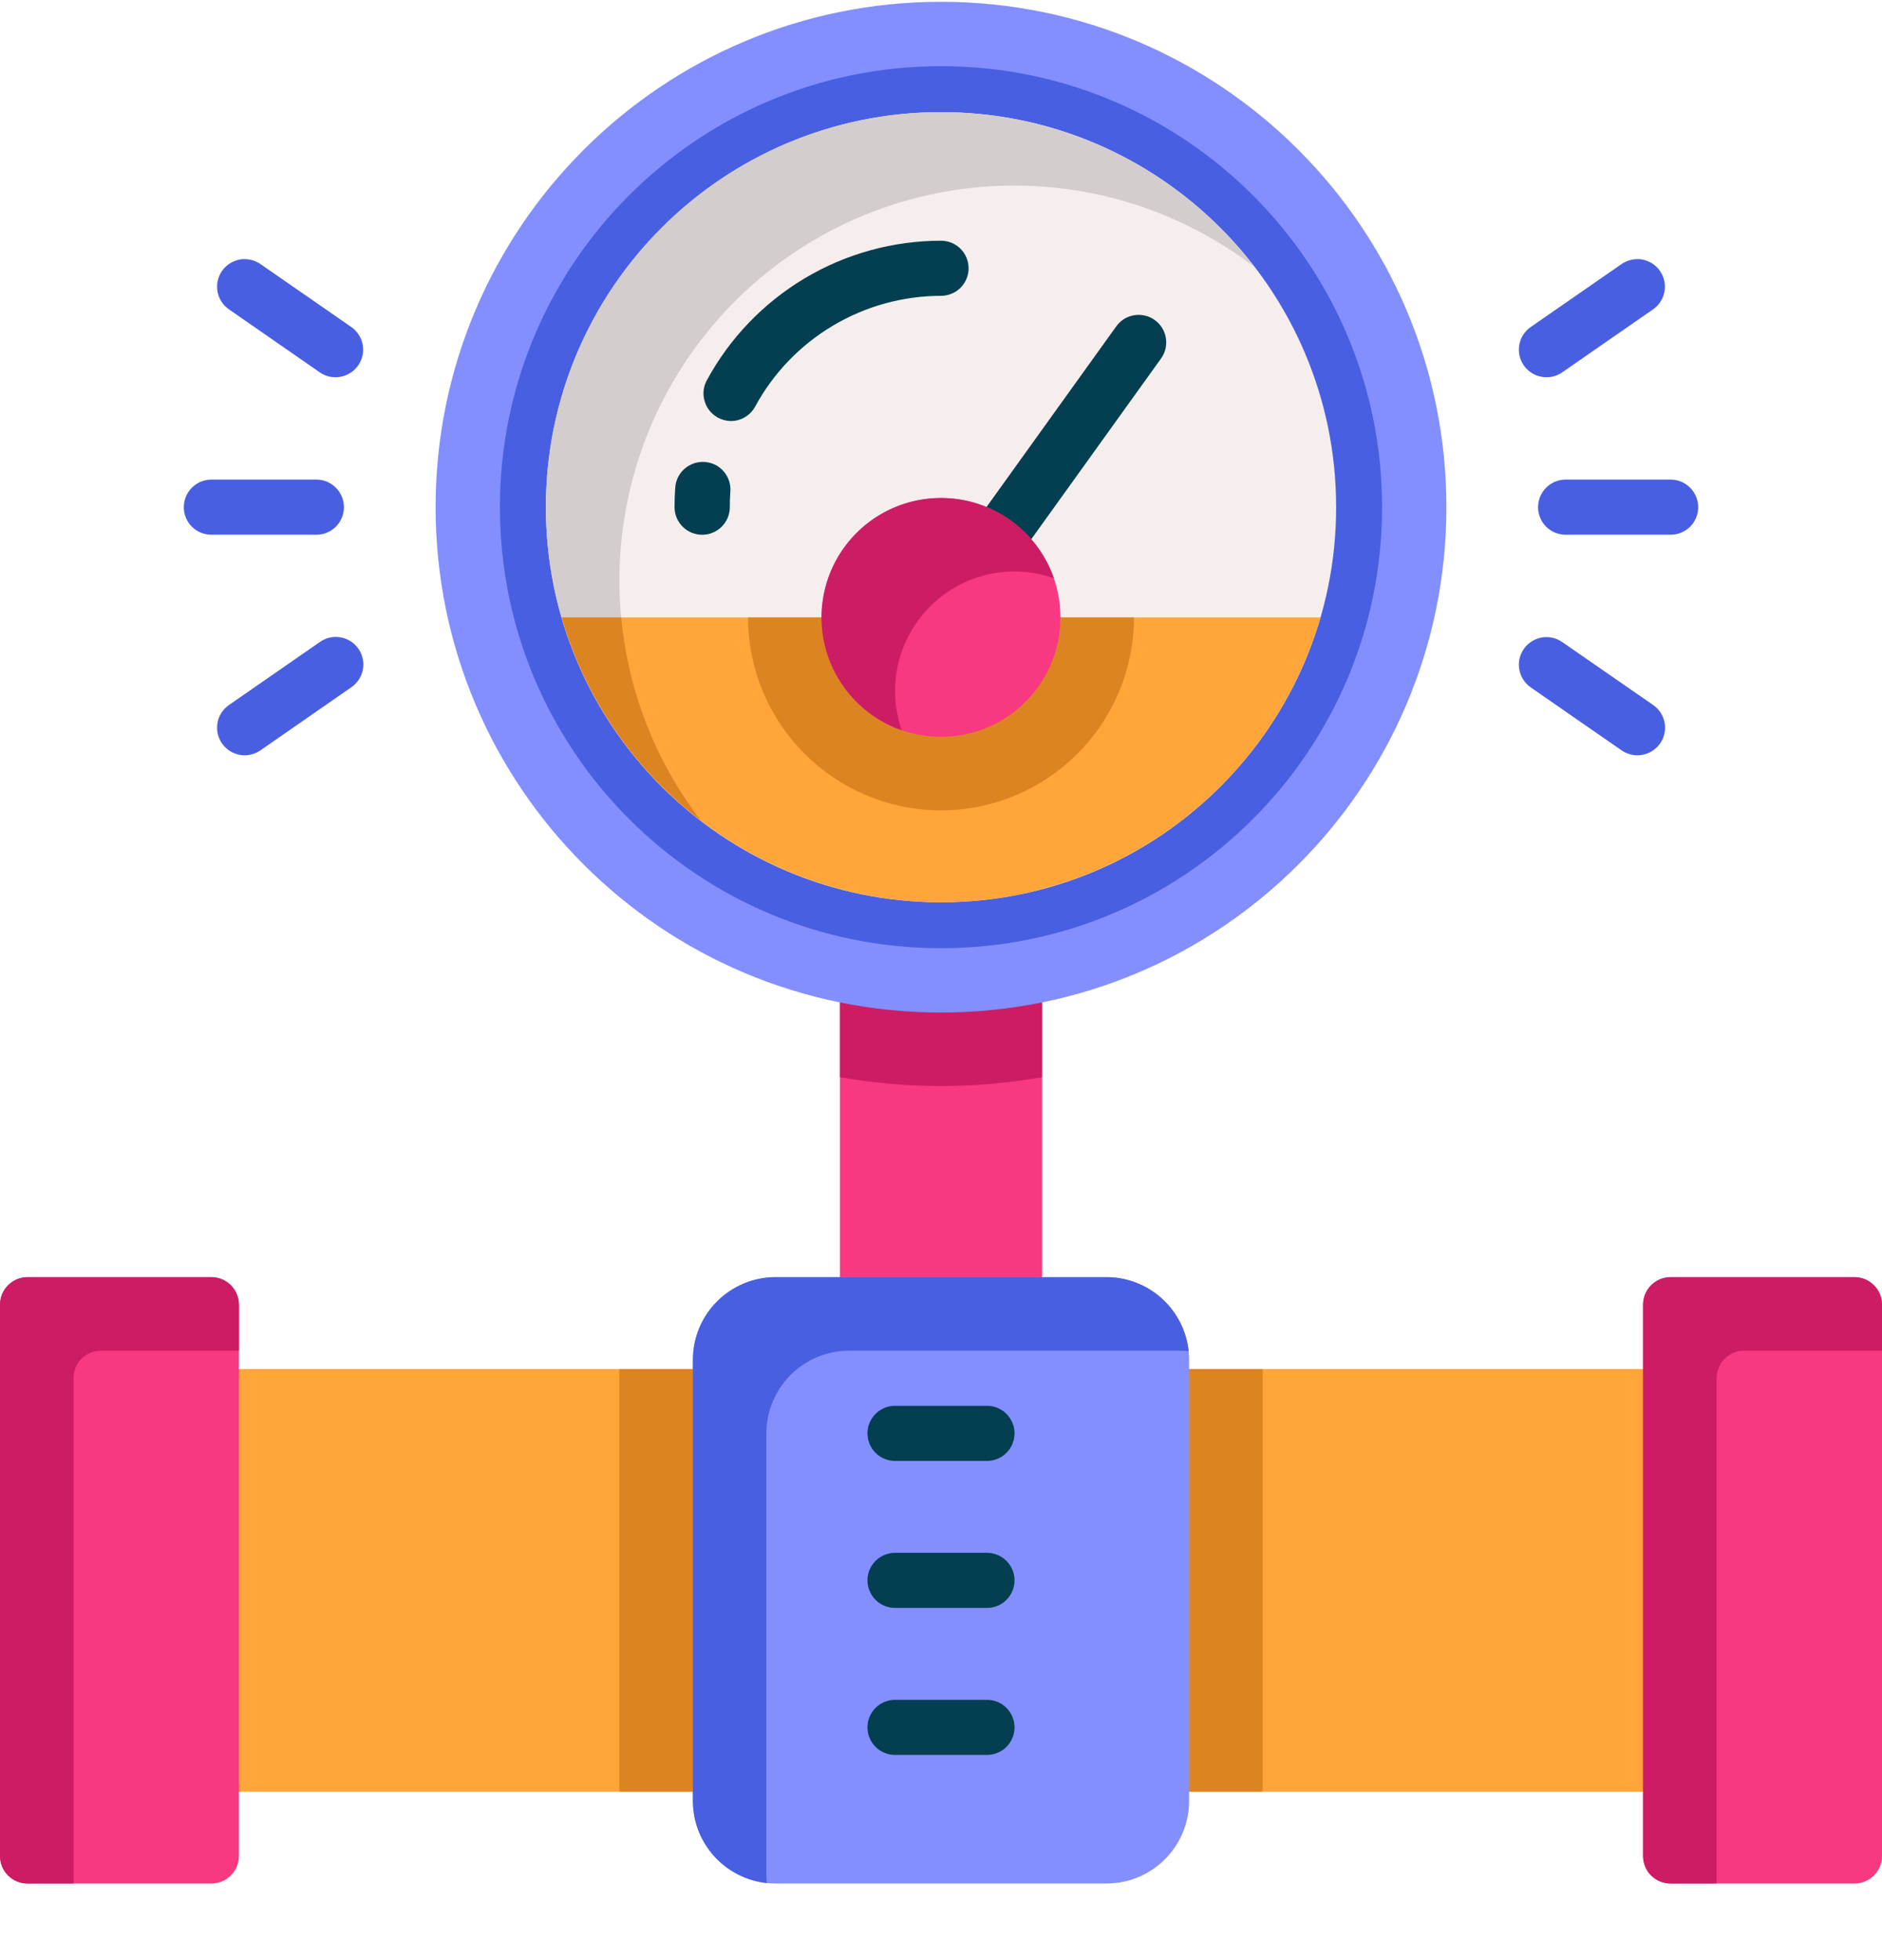 <svg width="24" height="25" viewBox="0 0 24 25" fill="none" xmlns="http://www.w3.org/2000/svg">
<g id="Frame" clipPath="url(#clip0_7092_38464)">
<g id="Group">
<path id="Vector" d="M12.938 10.805H11.062C10.868 10.805 10.711 10.962 10.711 11.156V16.641C10.711 16.835 10.868 16.992 11.062 16.992H12.938C13.132 16.992 13.289 16.835 13.289 16.641V11.156C13.289 10.962 13.132 10.805 12.938 10.805Z" fill="#F83880"/>
<path id="Vector_2" d="M21.305 17.461H2.701C2.507 17.461 2.35 17.618 2.35 17.812V22.5C2.35 22.694 2.507 22.852 2.701 22.852H21.305C21.499 22.852 21.656 22.694 21.656 22.5V17.812C21.656 17.618 21.499 17.461 21.305 17.461Z" fill="#FFA539"/>
<g id="Group_2">
<path id="Vector_3" d="M21.305 6.82H19.965C19.872 6.82 19.783 6.783 19.717 6.718C19.651 6.652 19.614 6.562 19.614 6.469C19.614 6.376 19.651 6.286 19.717 6.22C19.783 6.154 19.872 6.117 19.965 6.117H21.305C21.398 6.117 21.487 6.154 21.553 6.22C21.619 6.286 21.656 6.376 21.656 6.469C21.656 6.562 21.619 6.652 21.553 6.718C21.487 6.783 21.398 6.82 21.305 6.82ZM19.721 4.811C19.646 4.811 19.573 4.788 19.513 4.743C19.452 4.699 19.408 4.636 19.385 4.565C19.363 4.494 19.364 4.417 19.388 4.346C19.412 4.275 19.459 4.214 19.52 4.171L20.68 3.367C20.718 3.341 20.761 3.322 20.806 3.313C20.851 3.303 20.898 3.302 20.943 3.31C20.988 3.319 21.032 3.336 21.071 3.361C21.109 3.386 21.143 3.418 21.169 3.456C21.195 3.494 21.214 3.537 21.224 3.582C21.233 3.627 21.234 3.674 21.226 3.719C21.218 3.765 21.201 3.808 21.176 3.847C21.151 3.886 21.118 3.919 21.08 3.946L19.922 4.749C19.863 4.79 19.793 4.812 19.721 4.811ZM20.88 9.633C20.808 9.633 20.739 9.611 20.68 9.571L19.52 8.767C19.482 8.74 19.45 8.707 19.425 8.668C19.4 8.629 19.383 8.586 19.375 8.54C19.366 8.495 19.367 8.448 19.377 8.403C19.387 8.358 19.406 8.315 19.432 8.277C19.458 8.239 19.492 8.207 19.531 8.182C19.57 8.157 19.613 8.14 19.659 8.131C19.704 8.123 19.751 8.124 19.796 8.134C19.841 8.144 19.884 8.162 19.922 8.189L21.082 8.992C21.143 9.035 21.19 9.096 21.214 9.167C21.239 9.238 21.24 9.315 21.217 9.387C21.195 9.459 21.15 9.521 21.089 9.565C21.028 9.61 20.955 9.633 20.88 9.633ZM4.035 6.82H2.695C2.602 6.82 2.513 6.783 2.447 6.718C2.381 6.652 2.344 6.562 2.344 6.469C2.344 6.376 2.381 6.286 2.447 6.22C2.513 6.154 2.602 6.117 2.695 6.117H4.035C4.128 6.117 4.217 6.154 4.283 6.22C4.349 6.286 4.386 6.376 4.386 6.469C4.386 6.562 4.349 6.652 4.283 6.718C4.217 6.783 4.128 6.82 4.035 6.82ZM4.279 4.811C4.207 4.812 4.137 4.79 4.078 4.749L2.92 3.946C2.882 3.919 2.849 3.886 2.824 3.847C2.799 3.808 2.782 3.765 2.774 3.719C2.766 3.674 2.766 3.627 2.776 3.582C2.786 3.537 2.804 3.494 2.831 3.456C2.857 3.418 2.891 3.386 2.929 3.361C2.968 3.336 3.012 3.319 3.057 3.31C3.102 3.302 3.149 3.303 3.194 3.313C3.239 3.322 3.282 3.341 3.32 3.367L4.48 4.171C4.541 4.214 4.588 4.275 4.612 4.346C4.636 4.417 4.637 4.494 4.615 4.565C4.592 4.636 4.548 4.699 4.487 4.743C4.427 4.788 4.354 4.811 4.279 4.811ZM3.12 9.633C3.045 9.633 2.972 9.609 2.912 9.565C2.851 9.52 2.807 9.458 2.784 9.386C2.762 9.315 2.763 9.238 2.787 9.167C2.812 9.096 2.858 9.035 2.92 8.992L4.078 8.189C4.116 8.162 4.159 8.143 4.204 8.132C4.25 8.122 4.297 8.121 4.343 8.129C4.388 8.137 4.432 8.154 4.472 8.179C4.511 8.204 4.545 8.237 4.571 8.275C4.598 8.313 4.616 8.356 4.626 8.402C4.636 8.447 4.636 8.494 4.628 8.54C4.619 8.586 4.601 8.63 4.576 8.668C4.55 8.707 4.517 8.741 4.478 8.767L3.32 9.571C3.261 9.611 3.192 9.633 3.12 9.633Z" fill="#495FE2"/>
</g>
<path id="Vector_4" d="M12.938 10.805H11.062C10.969 10.805 10.88 10.842 10.814 10.908C10.748 10.974 10.711 11.063 10.711 11.156V13.739C11.564 13.889 12.436 13.889 13.289 13.739V11.156C13.289 11.063 13.252 10.974 13.186 10.908C13.12 10.842 13.031 10.805 12.938 10.805Z" fill="#CC1D64"/>
<path id="Vector_5" d="M12 12.914C15.56 12.914 18.445 10.028 18.445 6.469C18.445 2.909 15.56 0.023 12 0.023C8.44 0.023 5.555 2.909 5.555 6.469C5.555 10.028 8.44 12.914 12 12.914Z" fill="#838FFF"/>
<path id="Vector_6" d="M12 12.094C15.107 12.094 17.625 9.575 17.625 6.469C17.625 3.362 15.107 0.844 12 0.844C8.893 0.844 6.375 3.362 6.375 6.469C6.375 9.575 8.893 12.094 12 12.094Z" fill="#495FE2"/>
<path id="Vector_7" d="M12 11.508C14.783 11.508 17.039 9.252 17.039 6.469C17.039 3.686 14.783 1.43 12 1.43C9.217 1.43 6.961 3.686 6.961 6.469C6.961 9.252 9.217 11.508 12 11.508Z" fill="#F5EEEC"/>
<path id="Vector_8" d="M7.899 7.406C7.898 6.466 8.161 5.544 8.657 4.746C9.153 3.947 9.862 3.303 10.705 2.887C11.548 2.471 12.491 2.299 13.427 2.391C14.362 2.483 15.253 2.835 15.999 3.407C15.563 2.837 15.011 2.366 14.378 2.027C13.746 1.688 13.048 1.488 12.332 1.441C11.616 1.393 10.898 1.499 10.226 1.752C9.554 2.004 8.944 2.398 8.437 2.905C7.929 3.413 7.536 4.023 7.283 4.694C7.031 5.366 6.925 6.084 6.972 6.8C7.02 7.516 7.22 8.214 7.559 8.847C7.898 9.479 8.368 10.032 8.938 10.468C8.263 9.59 7.898 8.513 7.899 7.406Z" fill="#D3CDCD"/>
<path id="Vector_9" d="M9.321 5.37C9.26 5.369 9.201 5.353 9.148 5.323C9.096 5.293 9.052 5.25 9.021 5.198C8.99 5.146 8.973 5.086 8.971 5.026C8.97 4.965 8.984 4.905 9.013 4.852C9.304 4.313 9.736 3.864 10.261 3.55C10.787 3.236 11.388 3.071 12 3.07C12.093 3.07 12.183 3.107 12.249 3.173C12.315 3.239 12.352 3.329 12.352 3.422C12.352 3.515 12.315 3.605 12.249 3.67C12.183 3.736 12.093 3.773 12 3.773C11.514 3.774 11.038 3.905 10.621 4.154C10.204 4.402 9.861 4.759 9.63 5.186C9.6 5.241 9.555 5.288 9.501 5.32C9.446 5.353 9.384 5.37 9.321 5.37ZM8.953 6.82C8.86 6.82 8.77 6.783 8.705 6.717C8.639 6.651 8.602 6.562 8.602 6.469C8.602 6.385 8.605 6.301 8.611 6.218C8.614 6.172 8.627 6.127 8.647 6.085C8.668 6.044 8.697 6.007 8.732 5.977C8.767 5.947 8.808 5.924 8.852 5.909C8.896 5.894 8.942 5.889 8.988 5.892C9.034 5.895 9.079 5.908 9.121 5.928C9.162 5.949 9.199 5.978 9.229 6.013C9.259 6.048 9.283 6.089 9.297 6.133C9.312 6.177 9.317 6.223 9.314 6.269C9.309 6.335 9.306 6.402 9.307 6.469C9.307 6.515 9.297 6.561 9.28 6.604C9.262 6.646 9.236 6.685 9.203 6.718C9.17 6.751 9.131 6.777 9.088 6.794C9.045 6.812 8.999 6.821 8.953 6.82Z" fill="#043F51"/>
<path id="Vector_10" d="M2.695 16.289H0.352C0.157 16.289 0 16.447 0 16.641V23.672C0 23.866 0.157 24.023 0.352 24.023H2.695C2.889 24.023 3.047 23.866 3.047 23.672V16.641C3.047 16.447 2.889 16.289 2.695 16.289Z" fill="#F83880"/>
<path id="Vector_11" d="M0.938 17.578C0.938 17.485 0.975 17.395 1.04 17.329C1.106 17.264 1.196 17.227 1.289 17.227H3.047V16.641C3.047 16.547 3.01 16.458 2.944 16.392C2.878 16.326 2.789 16.289 2.695 16.289H0.352C0.258 16.289 0.169 16.326 0.103 16.392C0.037 16.458 0 16.547 0 16.641L0 23.672C0 23.765 0.037 23.855 0.103 23.921C0.169 23.986 0.258 24.023 0.352 24.023H0.938V17.578Z" fill="#CC1D64"/>
<path id="Vector_12" d="M23.648 16.289H21.305C21.11 16.289 20.953 16.447 20.953 16.641V23.672C20.953 23.866 21.11 24.023 21.305 24.023H23.648C23.843 24.023 24 23.866 24 23.672V16.641C24 16.447 23.843 16.289 23.648 16.289Z" fill="#F83880"/>
<path id="Vector_13" d="M7.898 17.461H16.102V22.852H7.898V17.461Z" fill="#DD8422"/>
<path id="Vector_14" d="M14.109 16.289H9.891C9.308 16.289 8.836 16.761 8.836 17.344V22.969C8.836 23.551 9.308 24.023 9.891 24.023H14.109C14.692 24.023 15.164 23.551 15.164 22.969V17.344C15.164 16.761 14.692 16.289 14.109 16.289Z" fill="#838FFF"/>
<path id="Vector_15" d="M9.773 23.906V18.281C9.774 18.002 9.885 17.733 10.083 17.536C10.28 17.338 10.549 17.227 10.828 17.227H15.047C15.084 17.227 15.121 17.229 15.158 17.233C15.13 16.974 15.008 16.734 14.814 16.56C14.621 16.386 14.37 16.289 14.109 16.289H9.891C9.611 16.289 9.343 16.401 9.145 16.598C8.947 16.796 8.836 17.064 8.836 17.344V22.969C8.836 23.229 8.933 23.48 9.107 23.674C9.281 23.867 9.521 23.99 9.78 24.017C9.775 23.98 9.773 23.943 9.773 23.906Z" fill="#495FE2"/>
<path id="Vector_16" d="M12 11.508C13.091 11.507 14.152 11.152 15.024 10.497C15.896 9.842 16.533 8.922 16.839 7.875H7.161C7.467 8.922 8.104 9.842 8.976 10.497C9.848 11.152 10.909 11.507 12 11.508Z" fill="#FFA539"/>
<path id="Vector_17" d="M7.922 7.875H7.163C7.464 8.906 8.087 9.814 8.94 10.468C8.362 9.717 8.01 8.818 7.922 7.875Z" fill="#DD8422"/>
<path id="Vector_18" d="M12 8.228C11.935 8.228 11.872 8.21 11.817 8.177C11.762 8.143 11.717 8.095 11.688 8.037C11.658 7.979 11.645 7.915 11.65 7.85C11.655 7.786 11.677 7.724 11.715 7.672L14.231 4.168C14.258 4.129 14.292 4.096 14.331 4.071C14.37 4.046 14.415 4.029 14.461 4.021C14.507 4.013 14.554 4.014 14.599 4.025C14.645 4.035 14.688 4.054 14.726 4.082C14.764 4.109 14.796 4.144 14.82 4.183C14.845 4.223 14.861 4.268 14.868 4.314C14.875 4.36 14.873 4.407 14.862 4.452C14.851 4.498 14.83 4.54 14.802 4.578L12.286 8.082C12.253 8.128 12.21 8.164 12.161 8.19C12.111 8.215 12.056 8.229 12 8.228Z" fill="#043F51"/>
<path id="Vector_19" d="M12 10.336C12.652 10.335 13.278 10.076 13.739 9.614C14.201 9.153 14.46 8.527 14.461 7.875H9.539C9.54 8.527 9.799 9.153 10.261 9.614C10.722 10.076 11.348 10.335 12 10.336Z" fill="#DD8422"/>
<path id="Vector_20" d="M12 9.398C12.841 9.398 13.523 8.716 13.523 7.875C13.523 7.034 12.841 6.352 12 6.352C11.159 6.352 10.477 7.034 10.477 7.875C10.477 8.716 11.159 9.398 12 9.398Z" fill="#F83880"/>
<path id="Vector_21" d="M11.414 8.813C11.414 8.569 11.472 8.33 11.584 8.114C11.695 7.898 11.857 7.712 12.055 7.571C12.253 7.43 12.482 7.339 12.723 7.304C12.964 7.27 13.209 7.294 13.439 7.374C13.354 7.13 13.209 6.912 13.016 6.74C12.824 6.568 12.592 6.448 12.34 6.39C12.089 6.332 11.827 6.34 11.579 6.411C11.331 6.482 11.105 6.615 10.923 6.798C10.74 6.98 10.607 7.206 10.536 7.454C10.465 7.702 10.457 7.964 10.515 8.215C10.573 8.467 10.693 8.699 10.865 8.891C11.037 9.084 11.255 9.229 11.499 9.314C11.443 9.153 11.414 8.983 11.414 8.813Z" fill="#CC1D64"/>
<path id="Vector_22" d="M12.586 18.633H11.414C11.321 18.633 11.231 18.596 11.165 18.53C11.1 18.464 11.062 18.375 11.062 18.281C11.062 18.188 11.1 18.099 11.165 18.033C11.231 17.967 11.321 17.93 11.414 17.93H12.586C12.679 17.93 12.769 17.967 12.835 18.033C12.9 18.099 12.938 18.188 12.938 18.281C12.938 18.375 12.9 18.464 12.835 18.53C12.769 18.596 12.679 18.633 12.586 18.633ZM12.586 20.508H11.414C11.321 20.508 11.231 20.471 11.165 20.405C11.1 20.339 11.062 20.25 11.062 20.156C11.062 20.063 11.1 19.974 11.165 19.908C11.231 19.842 11.321 19.805 11.414 19.805H12.586C12.679 19.805 12.769 19.842 12.835 19.908C12.9 19.974 12.938 20.063 12.938 20.156C12.938 20.25 12.9 20.339 12.835 20.405C12.769 20.471 12.679 20.508 12.586 20.508ZM12.586 22.383H11.414C11.321 22.383 11.231 22.346 11.165 22.28C11.1 22.214 11.062 22.125 11.062 22.031C11.062 21.938 11.1 21.849 11.165 21.783C11.231 21.717 11.321 21.68 11.414 21.68H12.586C12.679 21.68 12.769 21.717 12.835 21.783C12.9 21.849 12.938 21.938 12.938 22.031C12.938 22.125 12.9 22.214 12.835 22.28C12.769 22.346 12.679 22.383 12.586 22.383Z" fill="#043F51"/>
<path id="Vector_23" d="M21.891 17.578C21.891 17.485 21.928 17.395 21.994 17.329C22.059 17.264 22.149 17.227 22.242 17.227H24V16.641C24 16.547 23.963 16.458 23.897 16.392C23.831 16.326 23.742 16.289 23.648 16.289H21.305C21.211 16.289 21.122 16.326 21.056 16.392C20.99 16.458 20.953 16.547 20.953 16.641V23.672C20.953 23.765 20.99 23.855 21.056 23.921C21.122 23.986 21.211 24.023 21.305 24.023H21.891V17.578Z" fill="#CC1D64"/>
</g>
</g>
<defs>
<clipPath id="clip0_7092_38464">
<rect width="24" height="24" fill="white" transform="translate(0 0.023)"/>
</clipPath>
</defs>
</svg>
